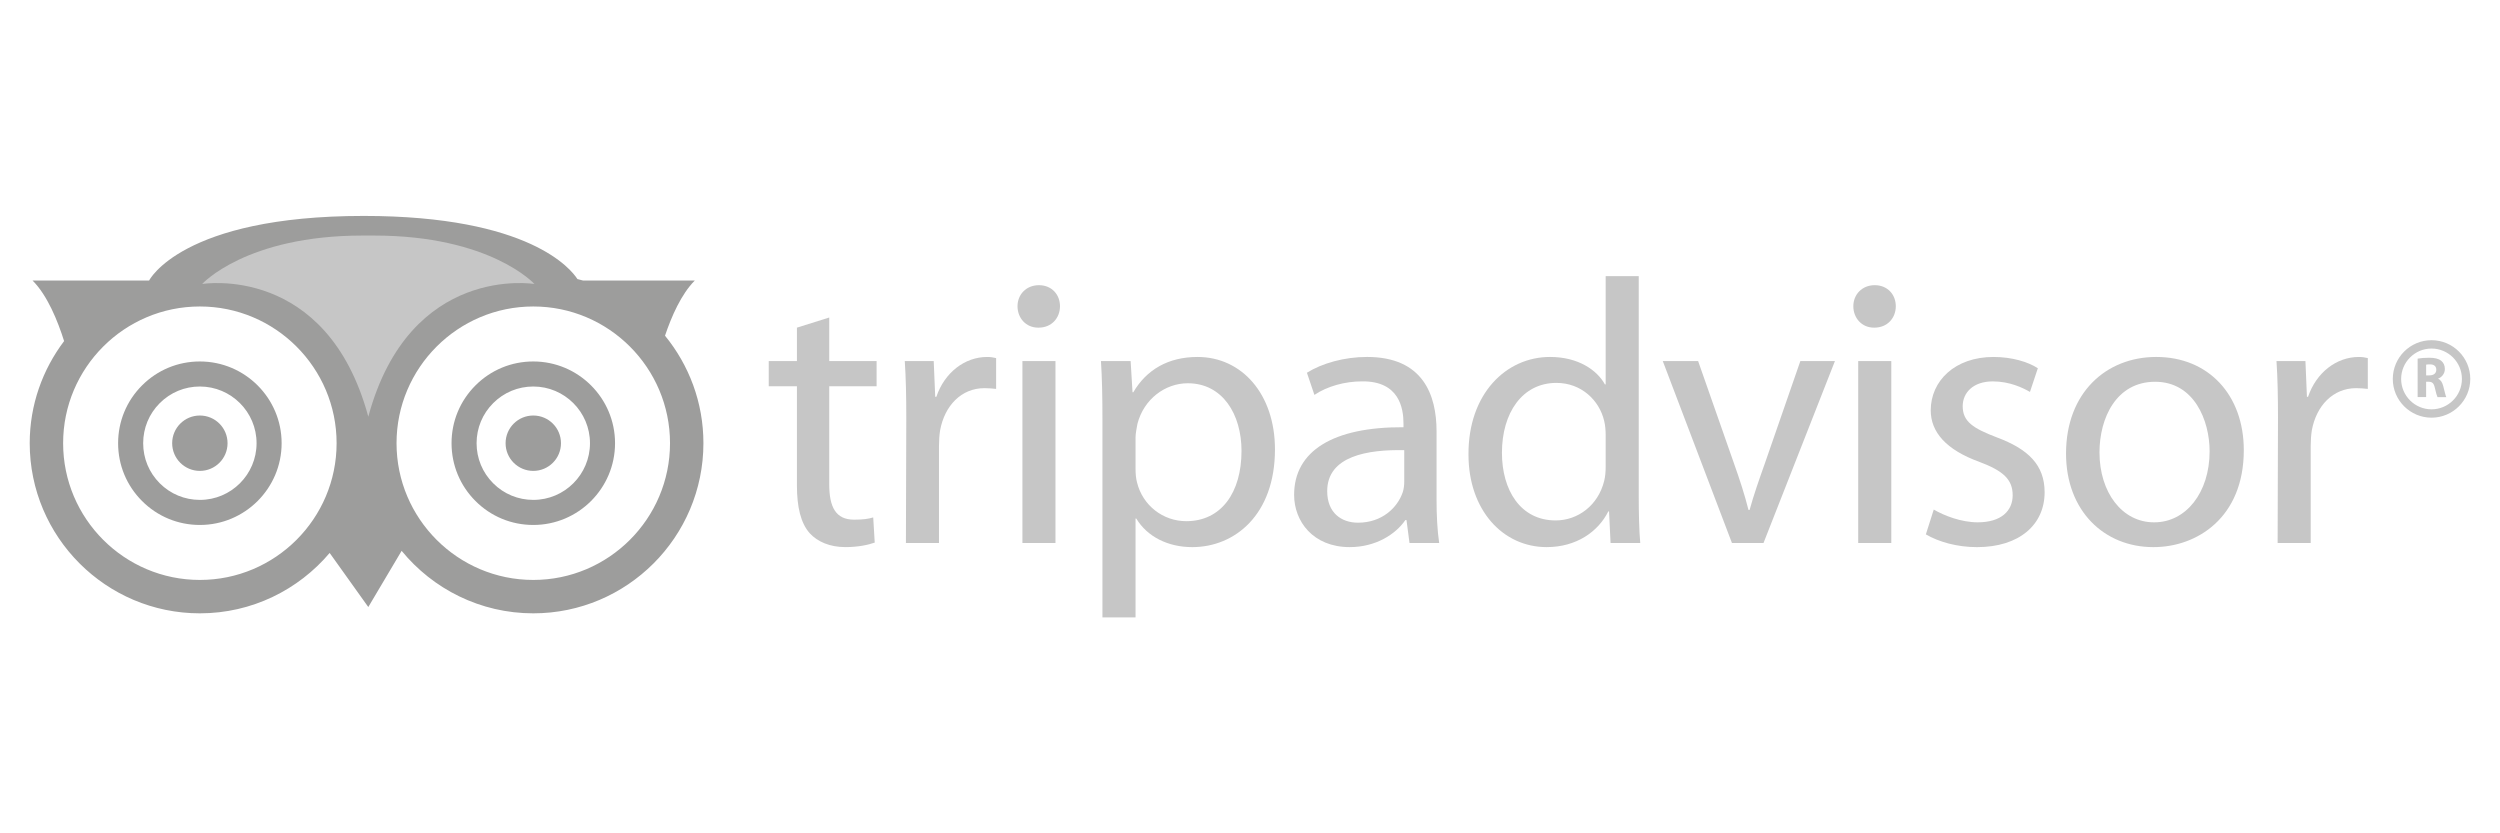 <?xml version="1.0" encoding="utf-8"?>
<!-- Generator: Adobe Illustrator 15.1.0, SVG Export Plug-In . SVG Version: 6.00 Build 0)  -->
<!DOCTYPE svg PUBLIC "-//W3C//DTD SVG 1.1//EN" "http://www.w3.org/Graphics/SVG/1.1/DTD/svg11.dtd">
<svg version="1.1" id="Livello_1" xmlns="http://www.w3.org/2000/svg" xmlns:xlink="http://www.w3.org/1999/xlink" x="0px" y="0px"
	 width="300px" height="100px" viewBox="0 0 300 100" style="enable-background:new 0 0 300 100;" xml:space="preserve">
<style type="text/css">
<![CDATA[
	.st0{fill:#C6C6C6;}
	.st1{fill:none;}
	.st2{fill:#9D9D9C;}
]]>
</style>
<g>
	<g>
		<circle class="st2" cx="23.983" cy="53.185" r="3.323"/>
		<circle class="st2" cx="63.994" cy="53.185" r="3.323"/>
		<g>
			<path class="st2" d="M17.047,46.249c-1.854,1.851-2.874,4.316-2.874,6.936c0,2.62,1.021,5.084,2.874,6.937
				c1.853,1.854,4.316,2.873,6.938,2.873c5.407,0,9.81-4.399,9.81-9.81c0-5.409-4.402-9.809-9.81-9.809
				C21.363,43.375,18.899,44.396,17.047,46.249z M19.173,57.995c-1.285-1.284-1.992-2.992-1.992-4.811
				c0-1.817,0.707-3.526,1.992-4.81c1.285-1.286,2.992-1.993,4.812-1.993c3.75,0,6.803,3.052,6.803,6.803
				c0,3.752-3.053,6.803-6.803,6.803C22.165,59.987,20.458,59.281,19.173,57.995z"/>
		</g>
		<g>
			<path class="st2" d="M57.057,46.249c-1.853,1.851-2.872,4.316-2.872,6.936c0,2.62,1.02,5.084,2.872,6.937
				c1.854,1.854,4.316,2.873,6.938,2.873c5.409,0,9.81-4.399,9.81-9.81c0-5.409-4.4-9.809-9.81-9.809
				C61.373,43.375,58.91,44.396,57.057,46.249z M59.184,57.995c-1.286-1.284-1.993-2.992-1.993-4.811
				c0-1.817,0.707-3.526,1.993-4.81c1.284-1.286,2.992-1.993,4.811-1.993c3.751,0,6.803,3.052,6.803,6.803
				c0,3.752-3.052,6.803-6.803,6.803C62.176,59.987,60.468,59.281,59.184,57.995z"/>
		</g>
		<g>
			<path class="st1" d="M63.994,36.777c-9.049,0-16.41,7.359-16.41,16.407c0,9.049,7.361,16.408,16.41,16.408
				c9.046,0,16.408-7.359,16.408-16.408C80.402,44.137,73.04,36.777,63.994,36.777z"/>
			<path class="st1" d="M23.984,36.777c-9.049,0-16.409,7.359-16.409,16.407c0,9.049,7.36,16.408,16.409,16.408
				c9.047,0,16.408-7.359,16.408-16.408C40.393,44.137,33.031,36.777,23.984,36.777z"/>
			<path class="st2" d="M79.801,40.285c0.772-2.293,1.948-4.993,3.574-6.62H69.969c-0.223-0.069-0.454-0.116-0.679-0.177
				c-0.729-1.142-5.717-7.577-25.648-7.577c-21.874,0-25.749,7.753-25.749,7.753H3.909c1.784,1.783,3.023,4.854,3.783,7.266
				c-2.578,3.418-4.126,7.653-4.126,12.253c0,11.259,9.158,20.417,20.418,20.417c6.239,0,11.828-2.821,15.576-7.248l4.636,6.49
				l4-6.743c3.747,4.575,9.436,7.501,15.798,7.501c11.257,0,20.417-9.158,20.417-20.417C84.411,48.295,82.678,43.805,79.801,40.285z
				 M23.984,69.593c-9.049,0-16.409-7.359-16.409-16.408c0-9.048,7.36-16.407,16.409-16.407c9.047,0,16.408,7.359,16.408,16.407
				C40.393,62.233,33.031,69.593,23.984,69.593z M63.994,69.593c-9.049,0-16.41-7.359-16.41-16.408
				c0-9.048,7.361-16.407,16.41-16.407c9.046,0,16.408,7.359,16.408,16.407C80.402,62.233,73.04,69.593,63.994,69.593z"/>
		</g>
		<path class="st0" d="M44.889,28.266c13.981,0,19.243,5.813,19.243,5.813s-14.953-2.492-19.936,15.922
			c-4.983-18.414-19.936-15.922-19.936-15.922s5.261-5.813,19.243-5.813H44.889z"/>
	</g>
	<g>
		<path class="st0" d="M99.509,38.1v5.23h5.682v3.022h-5.682v11.77c0,2.706,0.767,4.239,2.977,4.239c1.083,0,1.714-0.091,2.3-0.271
			l0.181,3.022c-0.767,0.271-1.984,0.541-3.519,0.541c-1.849,0-3.336-0.632-4.284-1.667c-1.083-1.219-1.533-3.158-1.533-5.729
			V46.353h-3.382v-3.022h3.382v-4.013L99.509,38.1z"/>
		<path class="st0" d="M108.754,50.141c0-2.57-0.045-4.78-0.181-6.81h3.473l0.18,4.285h0.136c0.992-2.931,3.428-4.78,6.089-4.78
			c0.405,0,0.722,0.045,1.083,0.135v3.698c-0.451-0.045-0.858-0.09-1.398-0.09c-2.796,0-4.781,2.12-5.322,5.052
			c-0.091,0.586-0.136,1.219-0.136,1.895v11.635h-3.968L108.754,50.141z"/>
		<path class="st0" d="M124.582,39.318c-1.487,0-2.48-1.172-2.48-2.571c0-1.398,1.039-2.525,2.571-2.525
			c1.534,0,2.526,1.127,2.526,2.525c0,1.399-0.992,2.571-2.571,2.571H124.582z M122.69,65.158V43.331h3.967v21.828H122.69z"/>
		<path class="st0" d="M132.293,50.457c0-2.797-0.044-5.052-0.178-7.126h3.561l0.227,3.744h0.091c1.578-2.707,4.194-4.24,7.711-4.24
			c5.321,0,9.291,4.465,9.291,11.095c0,7.847-4.825,11.725-9.921,11.725c-2.933,0-5.413-1.262-6.72-3.427h-0.09v11.86h-3.972V50.457
			z M136.265,56.273c0,0.541,0.045,1.129,0.179,1.623c0.677,2.752,3.112,4.646,5.907,4.646c4.195,0,6.63-3.428,6.63-8.433
			c0-4.375-2.255-8.118-6.449-8.118c-2.705,0-5.276,1.894-6.041,4.871c-0.091,0.542-0.226,1.127-0.226,1.624V56.273z"/>
		<path class="st0" d="M172.386,59.928c0,1.894,0.091,3.743,0.316,5.23h-3.562l-0.361-2.752h-0.135
			c-1.173,1.716-3.563,3.248-6.675,3.248c-4.42,0-6.675-3.111-6.675-6.268c0-5.276,4.69-8.163,13.124-8.118v-0.451
			c0-1.804-0.497-5.097-4.96-5.052c-2.075,0-4.194,0.587-5.729,1.624l-0.9-2.661c1.803-1.127,4.464-1.894,7.216-1.894
			c6.719,0,8.342,4.555,8.342,8.93V59.928z M168.509,54.02c-4.33-0.09-9.245,0.677-9.245,4.916c0,2.615,1.712,3.787,3.697,3.787
			c2.886,0,4.734-1.804,5.367-3.652c0.135-0.406,0.181-0.857,0.181-1.264V54.02z"/>
		<path class="st0" d="M196.648,33.138v26.384c0,1.938,0.045,4.148,0.182,5.636h-3.563l-0.181-3.788h-0.09
			c-1.218,2.436-3.833,4.284-7.396,4.284c-5.277,0-9.382-4.466-9.382-11.095c-0.044-7.304,4.51-11.725,9.786-11.725
			c3.384,0,5.638,1.578,6.585,3.293h0.091v-12.99H196.648z M192.681,52.215c0-0.54-0.046-1.173-0.181-1.712
			c-0.586-2.481-2.751-4.556-5.728-4.556c-4.105,0-6.539,3.607-6.539,8.388c0,4.464,2.209,8.117,6.449,8.117
			c2.66,0,5.096-1.804,5.817-4.734c0.135-0.542,0.181-1.083,0.181-1.714V52.215z"/>
		<path class="st0" d="M203.775,43.331l4.283,12.222c0.722,2.029,1.308,3.834,1.759,5.636h0.136
			c0.496-1.802,1.129-3.606,1.849-5.636l4.239-12.222h4.149l-8.569,21.828h-3.787l-8.299-21.828H203.775z"/>
		<path class="st0" d="M224.88,39.318c-1.487,0-2.48-1.172-2.48-2.571c0-1.398,1.038-2.525,2.57-2.525
			c1.534,0,2.526,1.127,2.526,2.525c0,1.399-0.992,2.571-2.571,2.571H224.88z M222.986,65.158V43.331h3.969v21.828H222.986z"/>
		<path class="st0" d="M232.051,61.145c1.218,0.722,3.293,1.534,5.276,1.534c2.841,0,4.194-1.399,4.194-3.247
			c0-1.895-1.128-2.933-4.014-4.015c-3.969-1.442-5.819-3.562-5.819-6.179c0-3.517,2.888-6.403,7.533-6.403
			c2.209,0,4.148,0.587,5.321,1.354l-0.947,2.842c-0.856-0.497-2.436-1.264-4.464-1.264c-2.347,0-3.607,1.354-3.607,2.977
			c0,1.849,1.261,2.662,4.103,3.744c3.743,1.398,5.728,3.292,5.728,6.584c0,3.879-3.021,6.584-8.118,6.584
			c-2.39,0-4.6-0.632-6.133-1.532L232.051,61.145z"/>
		<path class="st0" d="M258.388,65.654c-5.864,0-10.464-4.329-10.464-11.229c0-7.305,4.826-11.591,10.824-11.591
			c6.268,0,10.508,4.555,10.508,11.185c0,8.117-5.638,11.635-10.823,11.635H258.388z M258.522,62.679
			c3.789,0,6.631-3.563,6.631-8.524c0-3.697-1.851-8.343-6.54-8.343c-4.646,0-6.675,4.329-6.675,8.478
			c0,4.781,2.706,8.39,6.539,8.39H258.522z"/>
		<path class="st0" d="M273.359,50.141c0-2.57-0.045-4.78-0.18-6.81h3.473l0.18,4.285h0.135c0.993-2.931,3.428-4.78,6.089-4.78
			c0.406,0,0.722,0.045,1.082,0.135v3.698c-0.451-0.045-0.856-0.09-1.397-0.09c-2.796,0-4.78,2.12-5.321,5.052
			c-0.091,0.586-0.137,1.219-0.137,1.895v11.635h-3.968L273.359,50.141z"/>
	</g>
	<g>
		<g>
			<path class="st0" d="M290.117,43.035c0.331-0.062,0.815-0.105,1.37-0.105c0.674,0,1.146,0.105,1.47,0.375
				c0.275,0.222,0.425,0.549,0.425,0.981c0,0.591-0.411,1.001-0.803,1.148v0.021c0.316,0.132,0.492,0.438,0.608,0.869
				c0.141,0.536,0.276,1.148,0.363,1.328h-1.052c-0.067-0.131-0.183-0.515-0.312-1.092c-0.128-0.59-0.323-0.744-0.748-0.75h-0.303
				v1.841h-1.02V43.035z M291.137,45.045h0.403c0.513,0,0.816-0.264,0.816-0.675c0-0.424-0.284-0.646-0.756-0.646
				c-0.249,0-0.391,0.014-0.464,0.035V45.045z"/>
		</g>
		<g>
			<path class="st0" d="M287.135,45.473c0,2.563,2.085,4.649,4.648,4.649c2.564,0,4.65-2.086,4.65-4.649
				c0-2.564-2.086-4.65-4.65-4.65C289.22,40.823,287.135,42.908,287.135,45.473z M288.137,45.473c0-2.011,1.636-3.648,3.646-3.648
				s3.648,1.637,3.648,3.648c0,2.011-1.638,3.647-3.648,3.647S288.137,47.483,288.137,45.473z"/>
		</g>
	</g>
</g>
</svg>
